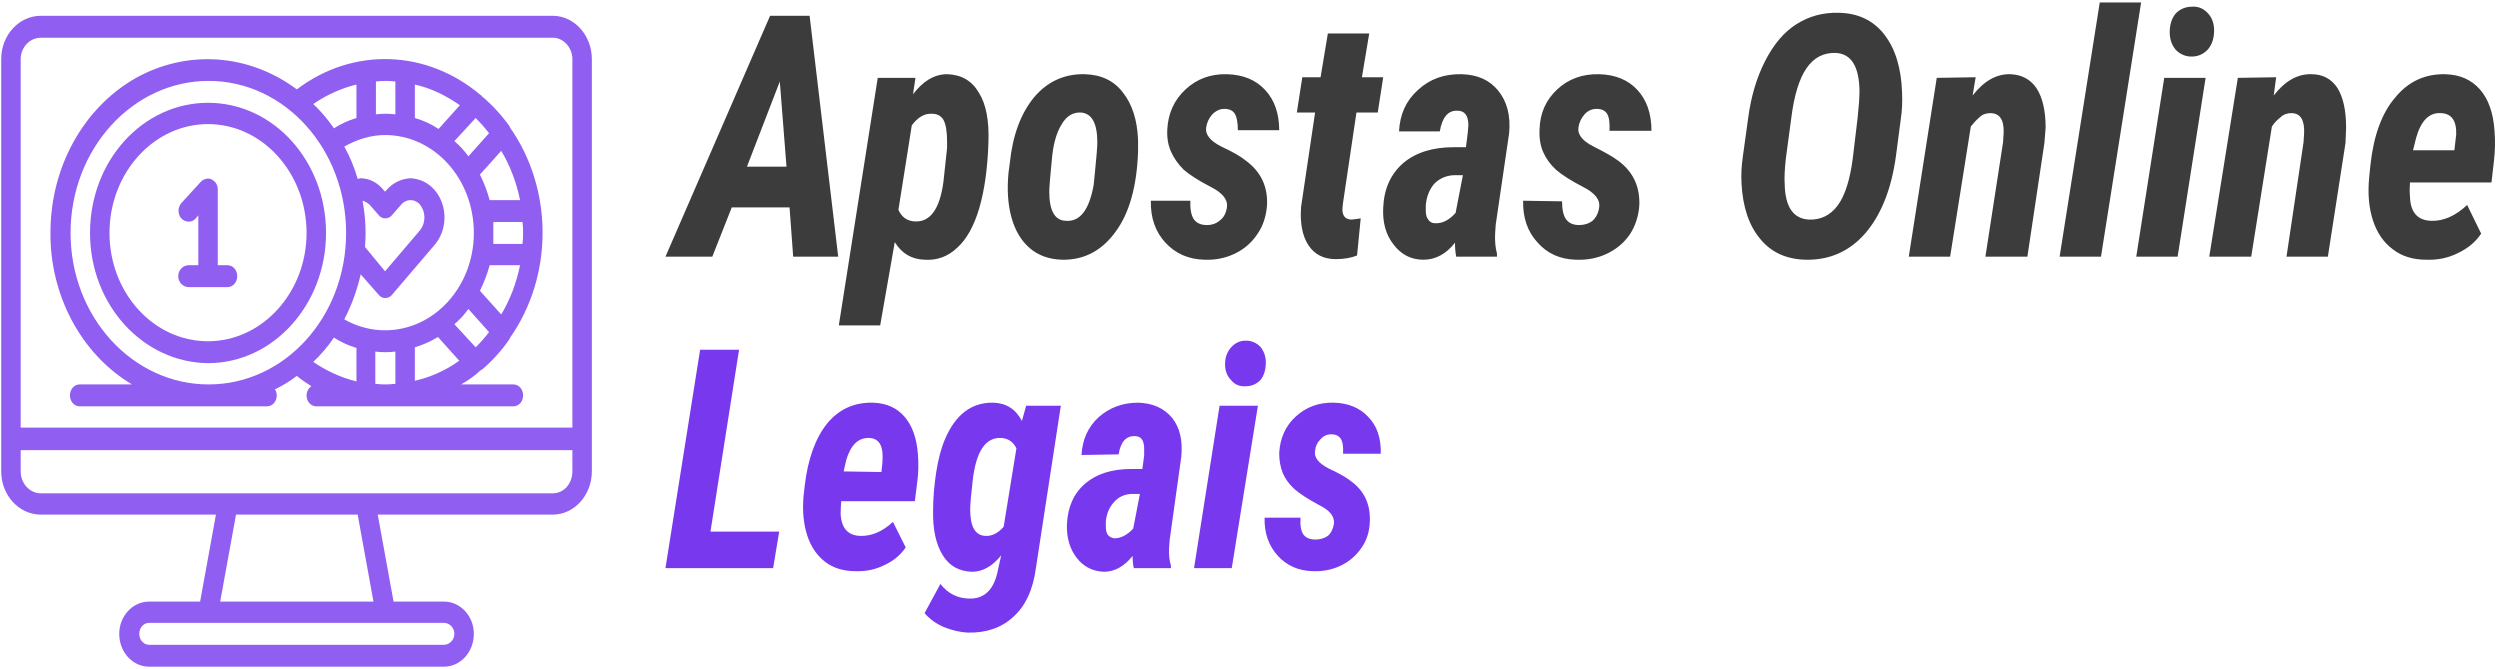 <svg version="1.2" xmlns="http://www.w3.org/2000/svg" viewBox="0 0 411 110" width="411" height="110">
	<title>svgexport-13</title>
	<style>
		.s0 { opacity: .9;fill: #7839ee } 
		.s1 { fill: #3c3c3c } 
		.s2 { fill: #7839ee } 
	</style>
	<g style="opacity: .9">
		<path id="ufj21ei40i_188" class="s0" d="m90.9 2.6h-84.2c-3.6 0-6.5 3.2-6.5 7.1v67.8c0 3.9 2.9 7.1 6.5 7.1h28.8l-2.6 14.3h-8.4c-2.7 0-4.9 2.4-4.9 5.3 0 3 2.2 5.4 4.9 5.4h48.5c2.7 0 4.9-2.4 4.9-5.4 0-2.9-2.2-5.3-4.9-5.3h-8.3l-2.6-14.3h28.8c3.5 0 6.4-3.2 6.4-7.1v-67.8c0-3.9-2.9-7.1-6.4-7.1zm-84.2 3.6h84.2c1.7 0 3.2 1.6 3.2 3.5v60.6h-90.7v-60.6c0-1.9 1.5-3.5 3.3-3.5zm68 98c0 1-0.8 1.8-1.7 1.8h-48.5c-0.9 0-1.6-0.8-1.6-1.8 0-1 0.7-1.8 1.6-1.8h48.5c0.9 0 1.7 0.8 1.7 1.8zm-13.3-5.3h-25.2l2.6-14.3h20zm29.5-17.8h-84.2c-1.8 0-3.3-1.6-3.3-3.6v-3.5h90.7v3.5c0 2-1.4 3.6-3.2 3.6z"/>
		<path id="ufj21ei40i_188" class="s0" d="m21.7 63.2h-8.6c-0.9 0-1.6 0.8-1.6 1.8 0 1 0.7 1.8 1.6 1.8h30.8c0.9 0 1.6-0.8 1.6-1.8q0-0.5-0.3-1 1.9-0.9 3.6-2.2 1.1 0.9 2.4 1.7c-0.5 0.3-0.8 0.9-0.8 1.5 0 1 0.7 1.8 1.6 1.8h32.4c0.9 0 1.6-0.8 1.6-1.8 0-1-0.7-1.8-1.6-1.8h-8.6q1.8-1 3.3-2.4 0 0 0.1 0 2.6-2.2 4.6-5.1 0 0 0-0.1c7.2-10.2 7.2-24.5 0-34.7q0-0.1 0-0.1-2-2.8-4.6-5v-0.1q-0.1 0-0.1 0c-8.9-7.6-21.1-8-30.3-1-7.9-5.9-18.1-6.6-26.6-1.8-8.5 4.9-13.8 14.5-13.9 25-0.2 10.5 5 20.3 13.4 25.3zm37.6-18.1l2.9 3.3c0.3 0.4 0.7 0.6 1.1 0.6 0.5 0 0.9-0.2 1.2-0.6l7-8.2c2.1-2.5 2.1-6.4 0-8.9-1.1-1.3-2.5-1.9-4-2-1.5 0.1-2.9 0.7-4 2l-0.2 0.2-0.2-0.2c-1-1.3-2.4-2-3.9-2q-0.2 0.1-0.4 0.1-0.8-2.8-2.2-5.3c2.1-1.2 4.4-1.9 6.7-1.9 8.1 0 14.6 7.2 14.6 16.1 0 8.8-6.5 16-14.6 16-2.3 0-4.6-0.6-6.7-1.8 1.2-2.3 2.1-4.8 2.7-7.4zm0.3-12.1q0.7 0.2 1.2 0.7l1.4 1.6c0.3 0.4 0.7 0.6 1.1 0.6 0.5 0 0.9-0.2 1.2-0.6l1.4-1.6c0.4-0.5 1-0.8 1.6-0.8 0.6 0 1.2 0.3 1.6 0.8 0.9 1.2 0.9 2.9 0 4.1l-5.8 6.8-3.3-4q0.1-1.1 0.1-2.3 0-2.7-0.5-5.3zm20.8-11.1l-3.4 3.8q-1-1.4-2.3-2.5l3.5-3.8q1.2 1.2 2.2 2.5zm5.1 11h-5q-0.6-2.2-1.6-4.2l3.5-3.9c1.5 2.5 2.5 5.2 3.1 8.1zm-3.1 18.8l-3.5-3.9q1-2 1.6-4.2h5c-0.6 2.9-1.6 5.6-3.1 8.1zm-4.2 5.4l-3.5-3.8q1.3-1.1 2.3-2.5l3.4 3.8q-1 1.3-2.2 2.5zm-14.9 6.1q-0.8 0-1.6-0.1v-5.3q0.8 0.1 1.6 0.1 0.8 0 1.7-0.1v5.3q-0.9 0.1-1.7 0.1zm4.9-6.1q2-0.6 3.8-1.7l3.5 3.9c-2.2 1.6-4.7 2.7-7.3 3.3zm12.9-17q0-0.9 0-1.8 0-0.9 0-1.8h4.8q0.1 0.9 0.1 1.8 0 0.9-0.1 1.8zm-9-18.9q-1.8-1.2-3.9-1.8v-5.5c2.7 0.6 5.1 1.8 7.4 3.4zm-17.2 34.3q1.7 1.1 3.7 1.7v5.5c-2.5-0.6-4.9-1.7-7.1-3.2q1.9-1.8 3.4-4zm10.1-42.1v5.4q-0.8-0.1-1.6-0.1-0.8 0-1.6 0.1v-5.4q0.8-0.1 1.6-0.1 0.8 0 1.6 0.1zm-6.4 0.5v5.5q-2 0.6-3.7 1.7-1.5-2.2-3.4-4c2.2-1.5 4.6-2.6 7.1-3.2zm-24.3-0.6c12.5 0 22.6 11.2 22.6 25 0 13.8-10.1 24.9-22.6 24.9-12.5 0-22.7-11.1-22.7-24.9 0-13.8 10.2-25 22.7-25z"/>
		<path id="ufj21ei40i_188" class="s0" d="m34.2 59.7c10.7 0 19.4-9.6 19.4-21.4 0-11.9-8.7-21.4-19.4-21.4-10.7 0-19.4 9.5-19.4 21.4 0 11.8 8.7 21.3 19.4 21.4zm0-39.3c8.9 0 16.2 8 16.2 17.9 0 9.8-7.3 17.8-16.2 17.8-9 0-16.2-8-16.2-17.8 0-9.9 7.3-17.9 16.2-17.9z"/>
		<path id="ufj21ei40i_189" class="s0" d="m31 43.6c-0.9 0-1.7 0.8-1.7 1.8 0 1 0.8 1.8 1.7 1.8h6.4c0.9 0 1.6-0.8 1.6-1.8 0-1-0.7-1.8-1.6-1.8h-1.6v-12.5c0-0.7-0.4-1.3-1-1.6-0.6-0.3-1.3-0.1-1.8 0.4l-3.2 3.5c-0.6 0.7-0.6 1.8 0 2.5 0.7 0.7 1.7 0.7 2.3 0.1l0.5-0.6v8.2z"/>
	</g>
	<path class="s1" d="m130.4 42.2l-0.6-8.1h-9.5l-3.2 8.1h-7.7l17.2-39.6h6.5l4.7 39.6zm-2.2-28.8l-5.4 14h6.5zm23.8 29.3q-3.2-0.1-4.9-2.9l-2.4 13.7h-6.8l6.4-40.7h6.2l-0.4 2.7q2.5-3.3 5.6-3.3 3.5 0.1 5.2 3 1.8 2.8 1.6 8.2-0.2 6.3-1.5 10.8-1.3 4.4-3.6 6.5-2.3 2.2-5.4 2zm3.7-18.4v-1q0-2.5-0.6-3.6-0.6-1-1.9-1-1.8-0.1-3.3 1.9l-2.2 13.9q0.8 1.8 2.7 1.9 3.8 0.2 4.7-6.5zm22.6-12.1q4.1 0.1 6.3 3 2.3 2.9 2.5 7.8v1.9q-0.3 8.6-3.7 13.2-3.4 4.7-8.8 4.6-3.2-0.1-5.3-1.9-2.1-1.8-3-5-0.9-3.2-0.5-7.4l0.2-1.5q0.7-6.9 4-10.9 3.3-3.9 8.3-3.8zm-5.8 19.3q0 4.7 2.7 4.8 3.5 0.3 4.6-5.9l0.2-2q0.4-3.9 0.4-5 0-4.7-2.7-4.9-2-0.1-3.2 2-1.3 2.1-1.6 6-0.4 4-0.4 5zm29.2 2.6q0.3-1.9-2.7-3.4-2.9-1.5-4.4-2.8-1.4-1.4-2.1-3-0.7-1.6-0.6-3.6 0.2-4 3-6.6 2.8-2.6 6.8-2.5 4 0.1 6.3 2.6 2.3 2.5 2.3 6.6h-6.8q0-1.9-0.5-2.7-0.5-0.8-1.7-0.8-1.1 0-2 0.9-0.8 0.9-1 2.1-0.3 1.8 2.5 3.2 2.8 1.3 4 2.3 3.7 2.7 3.5 7.3-0.2 2.8-1.6 4.8-1.4 2.1-3.7 3.2-2.3 1.1-5 1-3.9-0.1-6.4-2.8-2.5-2.7-2.4-6.9h6.5q-0.1 2.1 0.6 3.1 0.7 0.9 2.1 0.9 1.3 0 2.2-0.8 0.9-0.7 1.1-2.1zm16.6-28.6h6.8l-1.2 7.2h3.5l-0.9 5.8h-3.5l-2.2 14.8-0.1 0.9q-0.1 1.8 1.4 1.9 0.4 0 1.6-0.2l-0.6 6.1q-1.5 0.6-3.5 0.6-3 0-4.5-2.3-1.5-2.3-1.2-6.3l2.3-15.5h-3l0.9-5.8h3zm27.8 36.7h-6.7q-0.2-1-0.2-2.3-2.2 2.8-5.2 2.8-3 0-4.9-2.5-1.9-2.4-1.7-6.1 0.2-4.6 3.3-7.3 3.1-2.6 8.3-2.6h2l0.3-2.4 0.1-1.2q0-2.4-1.8-2.4-2.3-0.1-2.9 3.4h-6.7q0.2-4.2 3.1-6.8 2.9-2.7 7.2-2.6 3.9 0.1 6 2.7 2.2 2.7 1.8 7l-2.2 15-0.1 1.4q-0.1 1.9 0.3 3.4zm-10.2-5.5q1.8 0.1 3.4-1.7l1.2-6.2h-1.5q-1.9 0.1-3.2 1.4-1.2 1.4-1.4 3.5v1q0 0.9 0.4 1.4 0.4 0.6 1.1 0.6zm27-2.6q0.3-1.9-2.7-3.4-2.9-1.5-4.4-2.8-1.4-1.3-2.1-2.9-0.7-1.6-0.6-3.7 0.1-4 2.9-6.6 2.8-2.6 6.9-2.5 4 0.1 6.3 2.6 2.3 2.5 2.3 6.7h-6.9q0.1-2-0.4-2.8-0.5-0.8-1.7-0.8-1.2 0-2 0.9-0.8 0.9-1 2.1-0.3 1.8 2.5 3.2 2.8 1.4 4 2.3 3.7 2.7 3.5 7.4-0.2 2.7-1.6 4.8-1.4 2-3.7 3.1-2.3 1.1-5.1 1-3.9-0.1-6.3-2.8-2.5-2.7-2.4-6.9l6.4 0.1q0 2.1 0.7 3 0.7 0.9 2.1 0.9 1.3 0 2.2-0.7 0.9-0.8 1.1-2.2zm34 8.6q-4.8-0.1-7.5-3.4-2.8-3.3-3.1-9.2-0.1-2.1 0.2-4.2l0.9-6.5q0.7-5.3 2.8-9.4 2.1-4.1 5.1-6 3.1-2 7-1.9 4.8 0.1 7.5 3.6 2.7 3.5 2.9 9.5 0.1 2.3-0.2 4.3l-0.8 6.1q-1.1 8.1-5 12.7-3.9 4.5-9.8 4.4zm7.7-16.7l0.8-6.7q0.3-2.8 0.3-4.4-0.1-6-3.9-6.2-3-0.1-4.8 2.5-1.8 2.6-2.5 8.1l-0.9 6.7q-0.3 2.7-0.2 4.2 0.1 5.7 4 5.9 2.9 0.1 4.7-2.3 1.8-2.4 2.5-7.8zm13.8-13.2l6.4-0.1-0.5 3q2.8-3.6 6.2-3.5 2.8 0.1 4.3 2.3 1.5 2.3 1.5 6.5l-0.2 2.5-2.8 18.7h-6.9l2.9-18.8 0.1-1.6q0.1-3.2-2.2-3.2-1.1 0-1.8 0.7-0.7 0.6-1.4 1.5l-3.4 21.4h-6.8zm33.6-12.4l-6.6 41.8h-6.8l6.6-41.8zm10.6 12.4l-4.6 29.4h-6.8l4.6-29.4zm-5.9-7.5q0-1.9 1-3.1 1.1-1.1 2.7-1.1 1.5-0.1 2.6 1.1 1 1.1 1 2.8 0 1.9-1 3.1-1.1 1.2-2.7 1.2-1.5 0-2.6-1.1-1-1.2-1-2.9zm11.2 7.5l6.3-0.1-0.4 3q2.8-3.6 6.2-3.5 2.8 0 4.3 2.3 1.4 2.3 1.4 6.5l-0.1 2.5-2.9 18.7h-6.8l2.8-18.8 0.1-1.6q0.1-3.2-2.1-3.2-1.1 0-1.8 0.7-0.8 0.6-1.4 1.5l-3.4 21.4h-6.9zm31 29.9q-3.3 0-5.5-1.7-2.3-1.7-3.3-4.8-1-3.1-0.6-7.1l0.2-2q0.8-7.3 4.1-11.1 3.2-3.9 8.2-3.8 3.6 0.1 5.7 2.5 2.1 2.4 2.4 6.8 0.2 2.5-0.1 5l-0.4 3.5h-13.4q-0.1 1.2 0 2.3 0.1 3.9 3.5 4 3 0.1 5.9-2.6l2.3 4.7q-1.3 2-3.8 3.2-2.4 1.2-5.2 1.1zm2.4-24.1q-2.9-0.2-4.1 4.1l-0.5 2h6.8q0.2-1.6 0.3-2.6 0.1-3.4-2.5-3.5z"/>
	<path class="s2" d="m121.5 57.5l-4.7 29.9h11.3l-1 6h-17.7l5.7-35.9zm19.1 36.4q-2.9 0-4.9-1.5-2.1-1.6-3-4.4-0.9-2.8-0.6-6.4l0.2-1.8q0.8-6.6 3.7-10.2 2.9-3.5 7.5-3.4 3.3 0.1 5.2 2.3 1.9 2.2 2.2 6.1 0.2 2.4-0.1 4.6l-0.4 3.2h-12.1q-0.1 1.1-0.1 2.1 0.2 3.5 3.2 3.6 2.8 0.1 5.4-2.3l2.1 4.2q-1.3 1.9-3.5 2.9-2.2 1.1-4.8 1zm2.3-21.9q-2.7-0.1-3.8 3.7l-0.4 1.8 6.2 0.1q0.2-1.5 0.2-2.3 0.1-3.2-2.2-3.3zm20.4-5.8q3.2 0.1 4.7 3l0.7-2.5h5.7l-4.1 26.7q-0.7 5.3-3.7 8-2.9 2.7-7.5 2.6-1.9-0.1-3.9-0.9-1.9-0.8-3.2-2.3l2.6-4.8q1.8 2.3 4.6 2.4 4 0.2 4.9-4.9l0.5-2.2q-2.2 2.7-4.8 2.7-3.2-0.1-4.8-2.7-1.7-2.7-1.6-7.4 0-2.9 0.5-6.2 0.5-3.3 1.5-5.6 2.6-6 7.9-5.9zm-3.8 17.6q0 4.2 2.5 4.3 1.6 0.1 3-1.5l2.1-12.9q-0.8-1.6-2.5-1.7-3.9-0.2-4.7 7.1-0.4 3.4-0.4 4.7zm33 9.6h-6.1q-0.2-0.8-0.2-2-2.1 2.6-4.7 2.6-2.8-0.1-4.5-2.3-1.7-2.2-1.6-5.5 0.2-4.3 3-6.7 2.8-2.4 7.6-2.4h1.8l0.3-2.2v-1.1q0-2.1-1.5-2.1-2.2-0.1-2.7 3l-6.1 0.1q0.2-3.8 2.8-6.2 2.7-2.4 6.5-2.4 3.6 0.1 5.6 2.5 1.9 2.4 1.5 6.4l-1.9 13.6-0.1 1.3q-0.1 1.7 0.3 3zm-9.3-4.9q1.6 0 3.1-1.6l1.1-5.7h-1.4q-1.8 0.1-2.9 1.4-1.1 1.2-1.3 3.1v0.9q0 0.8 0.3 1.3 0.4 0.5 1.1 0.6zm23.6-21.8l-4.3 26.7h-6.2l4.2-26.7zm-5.4-6.8q0-1.7 1-2.8 1-1.1 2.4-1.1 1.4 0 2.4 1 0.9 1.1 0.9 2.6 0 1.8-0.9 2.9-1 1-2.4 1-1.5 0.1-2.4-1-1-1-1-2.6zm17.9 26.2q0.2-1.8-2.5-3.1-2.6-1.4-4-2.6-1.3-1.2-1.9-2.6-0.6-1.5-0.6-3.3 0.2-3.7 2.7-6 2.6-2.4 6.3-2.3 3.6 0.1 5.7 2.4 2.1 2.2 2 6h-6.2q0.1-1.8-0.4-2.5-0.5-0.7-1.5-0.7-1.1 0-1.8 0.8-0.8 0.8-0.9 1.9-0.3 1.6 2.2 2.9 2.6 1.2 3.7 2.1 3.3 2.4 3.1 6.7-0.1 2.5-1.4 4.3-1.3 1.9-3.4 2.9-2.1 1-4.6 0.9-3.5-0.1-5.7-2.5-2.3-2.5-2.2-6.3h5.9q-0.1 2 0.5 2.8 0.6 0.8 2 0.8 1.1 0 2-0.6 0.8-0.7 1-2z"/>
</svg>